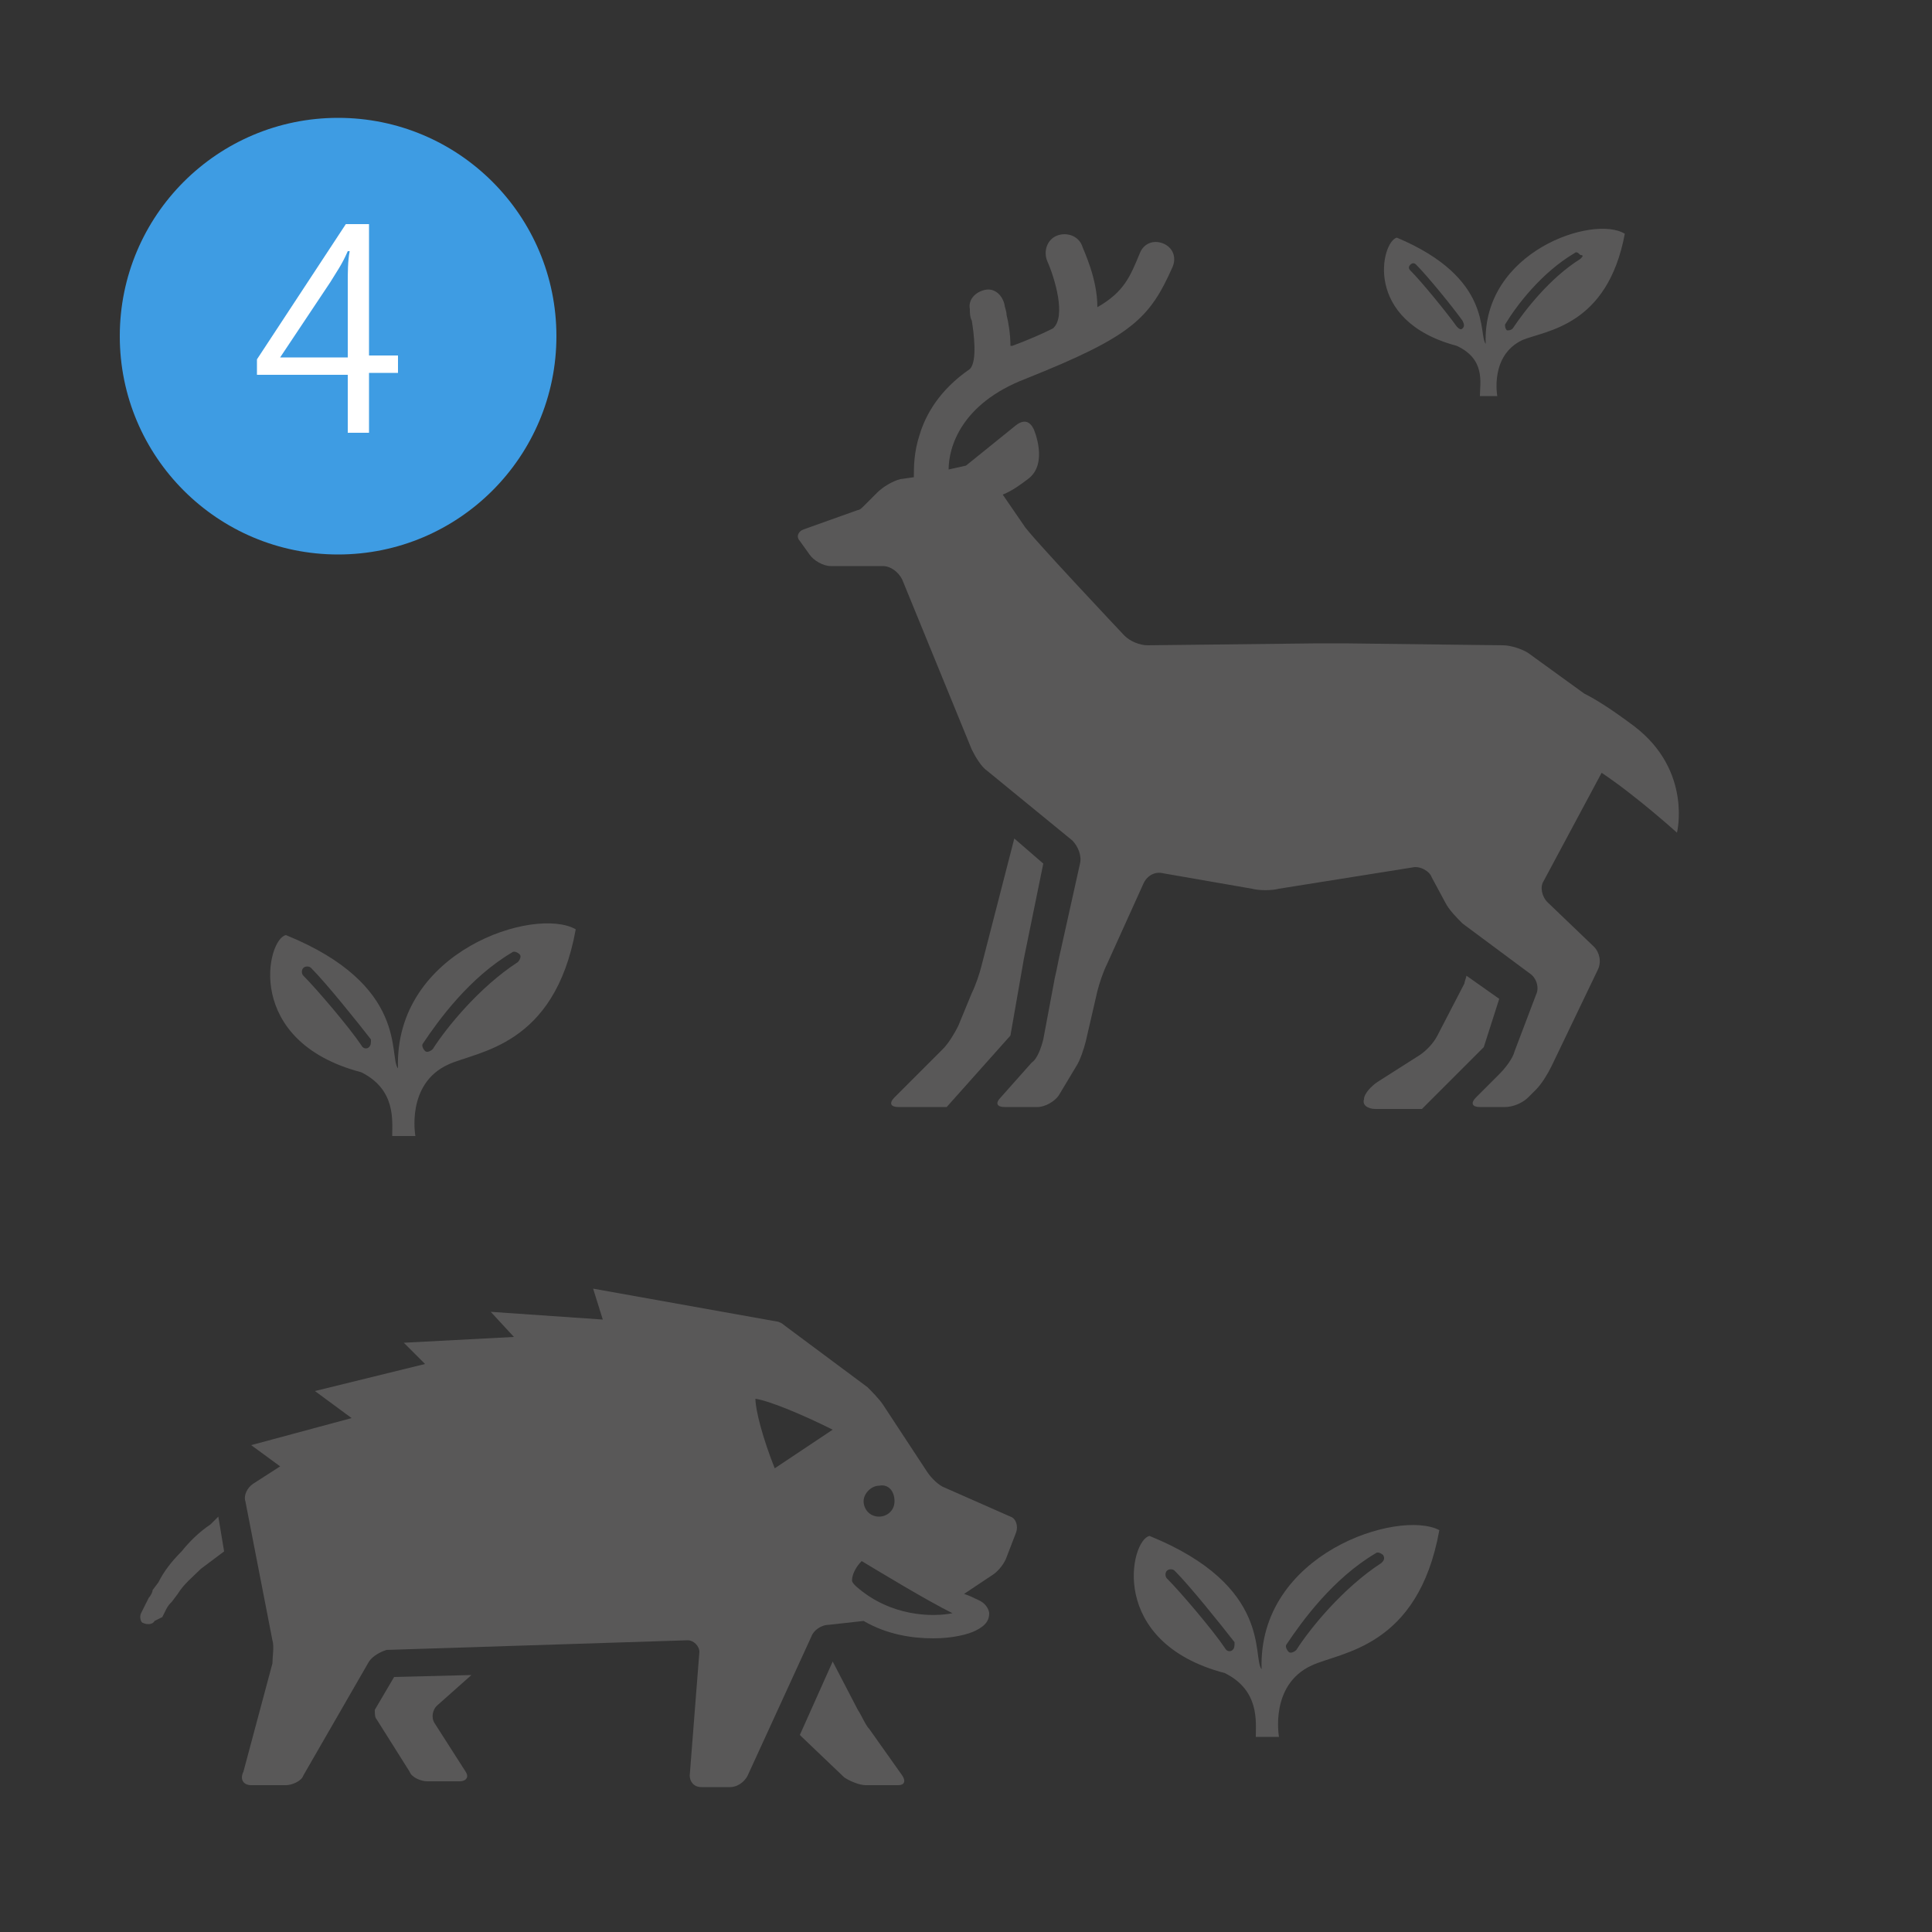 <?xml version="1.0" encoding="utf-8"?>
<!-- Generator: Adobe Illustrator 25.3.1, SVG Export Plug-In . SVG Version: 6.00 Build 0)  -->
<svg version="1.1" id="レイヤー_1" xmlns="http://www.w3.org/2000/svg" xmlns:xlink="http://www.w3.org/1999/xlink" x="0px"
	 y="0px" viewBox="0 0 100 100" style="enable-background:new 0 0 100 100;" xml:space="preserve">
<rect x="0" y="0" width="100" height="100" fill="#333333" stroke="none"/>
<style type="text/css">
	.st0{fill:#3E9CE3;}
	.st1{fill:#FFFFFF;}
	.st2{fill:#595858;}
</style>
<g>
	<circle class="st0" cx="17.5" cy="17.4" r="11.3"/>
	<g>
		<g>
			<path class="st1" d="M19.1,22.4H18v-3h-4.7v-0.8l4.6-7h1.2v6.8h1.5v0.9h-1.5V22.4z M14.5,18.5H18v-3.8c0-0.6,0-1.2,0.1-1.7H18
				c-0.3,0.7-0.6,1.1-0.9,1.6L14.5,18.5L14.5,18.5z"/>
		</g>
	</g>
</g>
<g>
	<path class="st2" d="M7.3,83.5l0.2-0.4l0.1-0.2l0.1-0.2c0.1-0.1,0.2-0.3,0.2-0.4l0.3-0.4c0.3-0.6,0.7-1.1,1.2-1.6
		c0.4-0.5,0.9-1,1.5-1.4l0.2-0.2c0.1-0.1,0.1-0.1,0.2-0.2c0,0,0,0,0,0l0.3,1.8c-0.4,0.3-0.8,0.6-1.2,0.9c-0.4,0.4-0.9,0.8-1.2,1.3
		l-0.3,0.4c-0.1,0.1-0.2,0.2-0.3,0.4l-0.1,0.2l-0.1,0.2L8,83.9l0,0c-0.1,0.2-0.4,0.2-0.6,0.1C7.3,84,7.2,83.7,7.3,83.5z"/>
	<path class="st2" d="M43.1,86l1.3,2.5c0.2,0.3,0.4,0.8,0.6,1l1.7,2.4c0.2,0.3,0.1,0.5-0.2,0.5h-1.7c-0.3,0-0.8-0.2-1.1-0.4
		l-2.2-2.1c0,0-0.1-0.1-0.1-0.1L43.1,86z"/>
	<path class="st2" d="M20.4,86.8l4-0.1l-1.8,1.6c-0.2,0.2-0.3,0.6-0.1,0.9l1.6,2.5c0.2,0.3,0,0.5-0.3,0.5h-1.7
		c-0.3,0-0.8-0.2-0.9-0.5l-1.7-2.7c-0.1-0.1-0.1-0.3-0.1-0.5L20.4,86.8z"/>
	<path class="st2" d="M13,92.4h1.8c0.3,0,0.8-0.2,0.9-0.5l3.4-5.9c0.2-0.3,0.6-0.5,0.9-0.6l15.6-0.5c0.3,0,0.6,0.3,0.6,0.6l-0.5,6.4
		c0,0.3,0.2,0.6,0.6,0.6h1.5c0.3,0,0.7-0.2,0.9-0.6l3.3-7.2c0.1-0.3,0.5-0.6,0.9-0.6l1.8-0.2c1.2,0.7,2.5,0.9,3.6,0.9
		c1,0,1.8-0.2,2.2-0.4c0.6-0.3,0.7-0.6,0.7-0.9c0-0.1-0.1-0.5-0.6-0.7c-0.2-0.1-0.4-0.2-0.7-0.3l1.5-1c0.3-0.2,0.6-0.6,0.7-0.9
		l0.5-1.3c0.1-0.3,0-0.7-0.3-0.8L48.9,77c-0.3-0.1-0.7-0.5-0.9-0.8l-2.3-3.5c-0.2-0.3-0.6-0.7-0.8-0.9l-4.3-3.2
		c-0.1-0.1-0.3-0.2-0.4-0.2l-9.5-1.7l0.5,1.6l-5.8-0.4l1.2,1.3l-5.7,0.3l1.1,1.1l-5.7,1.4l1.9,1.4L13,74.8l1.5,1.1l-1.4,0.9
		c-0.3,0.2-0.5,0.6-0.4,0.9l1.4,7.2c0.1,0.3,0,0.9,0,1.2l-1.5,5.6C12.4,92.1,12.6,92.4,13,92.4z M46.3,77.7c0,0.5-0.4,0.8-0.8,0.8
		c-0.5,0-0.8-0.4-0.8-0.8s0.4-0.8,0.8-0.8C46,76.8,46.3,77.2,46.3,77.7z M44.3,82.1c-0.1-0.1-0.2-0.2-0.2-0.3c0-0.3,0.2-0.7,0.5-1
		c1,0.6,3.3,2,4.7,2.7C48.3,83.7,46.1,83.7,44.3,82.1z M39.1,72.4c0.7,0.1,2.4,0.8,4,1.6l-3,2C39.5,74.5,39.1,73,39.1,72.4z"/>
</g>
<g>
	<path class="st2" d="M20.6,55.3L20.6,55.3L20.6,55.3c-0.5-0.6,0.6-4.3-5.8-6.9c-1,0.2-2.2,5.5,3.9,7.1c1.8,0.9,1.6,2.5,1.6,3.3h1.2
		c0,0-0.5-2.7,1.7-3.7c1.5-0.7,5.5-0.9,6.6-7C27.7,46.9,20.4,49.2,20.6,55.3z M19.1,54.2c-0.1,0.1-0.3,0.1-0.4-0.1
		c-0.6-0.9-2.3-2.9-3-3.6c-0.1-0.1-0.1-0.3,0-0.4c0.1-0.1,0.3-0.1,0.4,0c0.8,0.8,2.4,2.8,3.1,3.7C19.2,54,19.2,54.1,19.1,54.2z
		 M26.8,49.8c-2,1.3-3.7,3.4-4.4,4.5c-0.1,0.1-0.3,0.2-0.4,0.1c-0.1-0.1-0.2-0.3-0.1-0.4c0.8-1.2,2.4-3.4,4.6-4.7
		c0.1-0.1,0.3,0,0.4,0.1C27,49.5,26.9,49.7,26.8,49.8z"/>
</g>
<g>
	<path class="st2" d="M76.9,17.8L76.9,17.8L76.9,17.8c-0.4-0.5,0.4-3.4-4.6-5.5c-0.8,0.2-1.8,4.3,3.1,5.6c1.5,0.7,1.2,1.9,1.2,2.6
		h0.9c0,0-0.4-2.1,1.3-2.9c1.2-0.5,4.4-0.7,5.3-5.5C82.5,11.1,76.7,13,76.9,17.8z M75.7,17c-0.1,0.1-0.2,0-0.3-0.1
		c-0.5-0.7-1.8-2.3-2.4-2.9c-0.1-0.1-0.1-0.2,0-0.3c0.1-0.1,0.2-0.1,0.3,0c0.6,0.6,1.9,2.2,2.4,2.9C75.8,16.8,75.8,16.9,75.7,17z
		 M81.8,13.4c-1.6,1-2.9,2.7-3.5,3.6c-0.1,0.1-0.2,0.1-0.3,0.1c-0.1-0.1-0.1-0.2-0.1-0.3c0.6-1,1.9-2.7,3.6-3.7
		c0.1-0.1,0.2,0,0.3,0.1C82,13.2,81.9,13.3,81.8,13.4z"/>
</g>
<g>
	<path class="st2" d="M65.3,86.4L65.3,86.4L65.3,86.4c-0.5-0.6,0.6-4.3-5.8-6.9c-1,0.2-2.2,5.5,3.9,7.1c1.8,0.9,1.6,2.5,1.6,3.3h1.2
		c0,0-0.5-2.7,1.7-3.7c1.5-0.7,5.5-0.9,6.6-7C72.4,78.1,65.1,80.4,65.3,86.4z M63.8,85.4c-0.1,0.1-0.3,0.1-0.4-0.1
		c-0.6-0.9-2.3-2.9-3-3.6c-0.1-0.1-0.1-0.3,0-0.4c0.1-0.1,0.3-0.1,0.4,0c0.8,0.8,2.4,2.8,3.1,3.7C63.9,85.2,63.9,85.3,63.8,85.4z
		 M71.5,80.9c-2,1.3-3.7,3.4-4.4,4.5c-0.1,0.1-0.3,0.2-0.4,0.1c-0.1-0.1-0.2-0.3-0.1-0.4c0.8-1.2,2.4-3.4,4.6-4.7
		c0.1-0.1,0.3,0,0.4,0.1C71.7,80.7,71.6,80.8,71.5,80.9z"/>
</g>
<g>
	<path class="st2" d="M53,49.6l1-4.9l-1.5-1.3l-1.7,6.6c-0.1,0.4-0.3,1-0.5,1.4l-0.7,1.7c-0.2,0.4-0.5,0.9-0.8,1.2l-2.5,2.5
		c-0.3,0.3-0.2,0.5,0.2,0.5h2.5l3.3-3.7L53,49.6z"/>
	<path class="st2" d="M77.6,51.7l-1.7-1.2c0,0.1-0.1,0.3-0.1,0.4l-1.4,2.7c-0.2,0.4-0.6,0.8-0.9,1L71.3,56c-0.3,0.2-0.7,0.6-0.7,0.9
		c-0.1,0.3,0.2,0.5,0.6,0.5h2.1c0.1,0,0.2,0,0.3,0l3.2-3.2L77.6,51.7z"/>
	<path class="st2" d="M82.9,40c1.8,1.2,3.9,3.1,3.9,3.1s0.8-3.2-2.2-5.5c-1.2-0.9-2-1.4-2.6-1.7l-2.9-2.1c-0.3-0.2-0.9-0.4-1.3-0.4
		l-8.2-0.1c-0.4,0-1,0-1.4,0l-8.8,0.1c-0.4,0-0.9-0.2-1.2-0.5c0,0-5-5.3-5.2-5.7l-1.1-1.6c0.5-0.2,0.9-0.5,1.3-0.8
		c1.1-0.8,0.3-2.6,0.3-2.6c-0.2-0.4-0.5-0.5-0.9-0.2l-2.6,2.1l-0.9,0.2c0-1.1,0.6-3.4,4-4.7c5.5-2.2,6.4-3.1,7.6-5.8
		c0.2-0.5,0-1-0.5-1.2c-0.5-0.2-1,0-1.2,0.5c-0.5,1.2-0.8,2-2.2,2.8c0-1.5-0.7-2.9-0.8-3.2c-0.2-0.5-0.8-0.7-1.3-0.5
		c-0.5,0.2-0.7,0.8-0.5,1.3c0.4,0.9,1,2.9,0.3,3.5c-0.6,0.3-1.3,0.6-2.1,0.9c0,0-0.1,0-0.1,0c0-0.6-0.1-1.2-0.2-1.6
		c0-0.2-0.1-0.4-0.1-0.5c-0.1-0.5-0.5-0.9-1-0.8c-0.5,0.1-0.9,0.5-0.8,1c0,0.2,0,0.4,0.1,0.6c0.1,0.6,0.3,2.1-0.1,2.5
		c-1.6,1.1-2.3,2.4-2.6,3.4c-0.3,0.9-0.3,1.7-0.3,2.2l-0.7,0.1c-0.4,0.1-0.9,0.4-1.2,0.7l-0.7,0.7c-0.1,0.1-0.2,0.2-0.3,0.2l-2.8,1
		c-0.3,0.1-0.4,0.4-0.2,0.6l0.5,0.7c0.2,0.3,0.7,0.6,1.1,0.6h2.7c0.4,0,0.8,0.3,1,0.7l3.6,8.8c0.2,0.4,0.5,0.9,0.8,1.1l4.4,3.6
		c0.3,0.3,0.5,0.8,0.4,1.2l-1,4.5c-0.1,0.4-0.2,1-0.3,1.4L54,53.8c-0.1,0.4-0.3,1-0.6,1.2l-1.6,1.8c-0.3,0.3-0.2,0.5,0.2,0.5h1.7
		c0.4,0,0.9-0.3,1.1-0.6l0.9-1.5c0.2-0.3,0.4-0.9,0.5-1.3l0.6-2.6c0.1-0.4,0.3-1,0.5-1.4l1.9-4.2c0.2-0.4,0.6-0.6,1-0.5l4.6,0.8
		c0.4,0.1,1,0.1,1.4,0l6.9-1.1c0.4-0.1,0.9,0.2,1,0.5l0.7,1.3c0.2,0.4,0.6,0.8,0.9,1.1l3.5,2.6c0.3,0.2,0.5,0.7,0.3,1.1l-1.1,2.9
		c-0.1,0.4-0.5,0.9-0.8,1.2l-1.2,1.2c-0.3,0.3-0.2,0.5,0.2,0.5h1.3c0.4,0,0.9-0.2,1.2-0.5l0.4-0.4c0.3-0.3,0.6-0.8,0.8-1.2l2.4-5
		c0.2-0.4,0.1-0.9-0.2-1.2l-2.4-2.3c-0.3-0.3-0.4-0.8-0.2-1.1L82.9,40z"/>
</g>
</svg>
